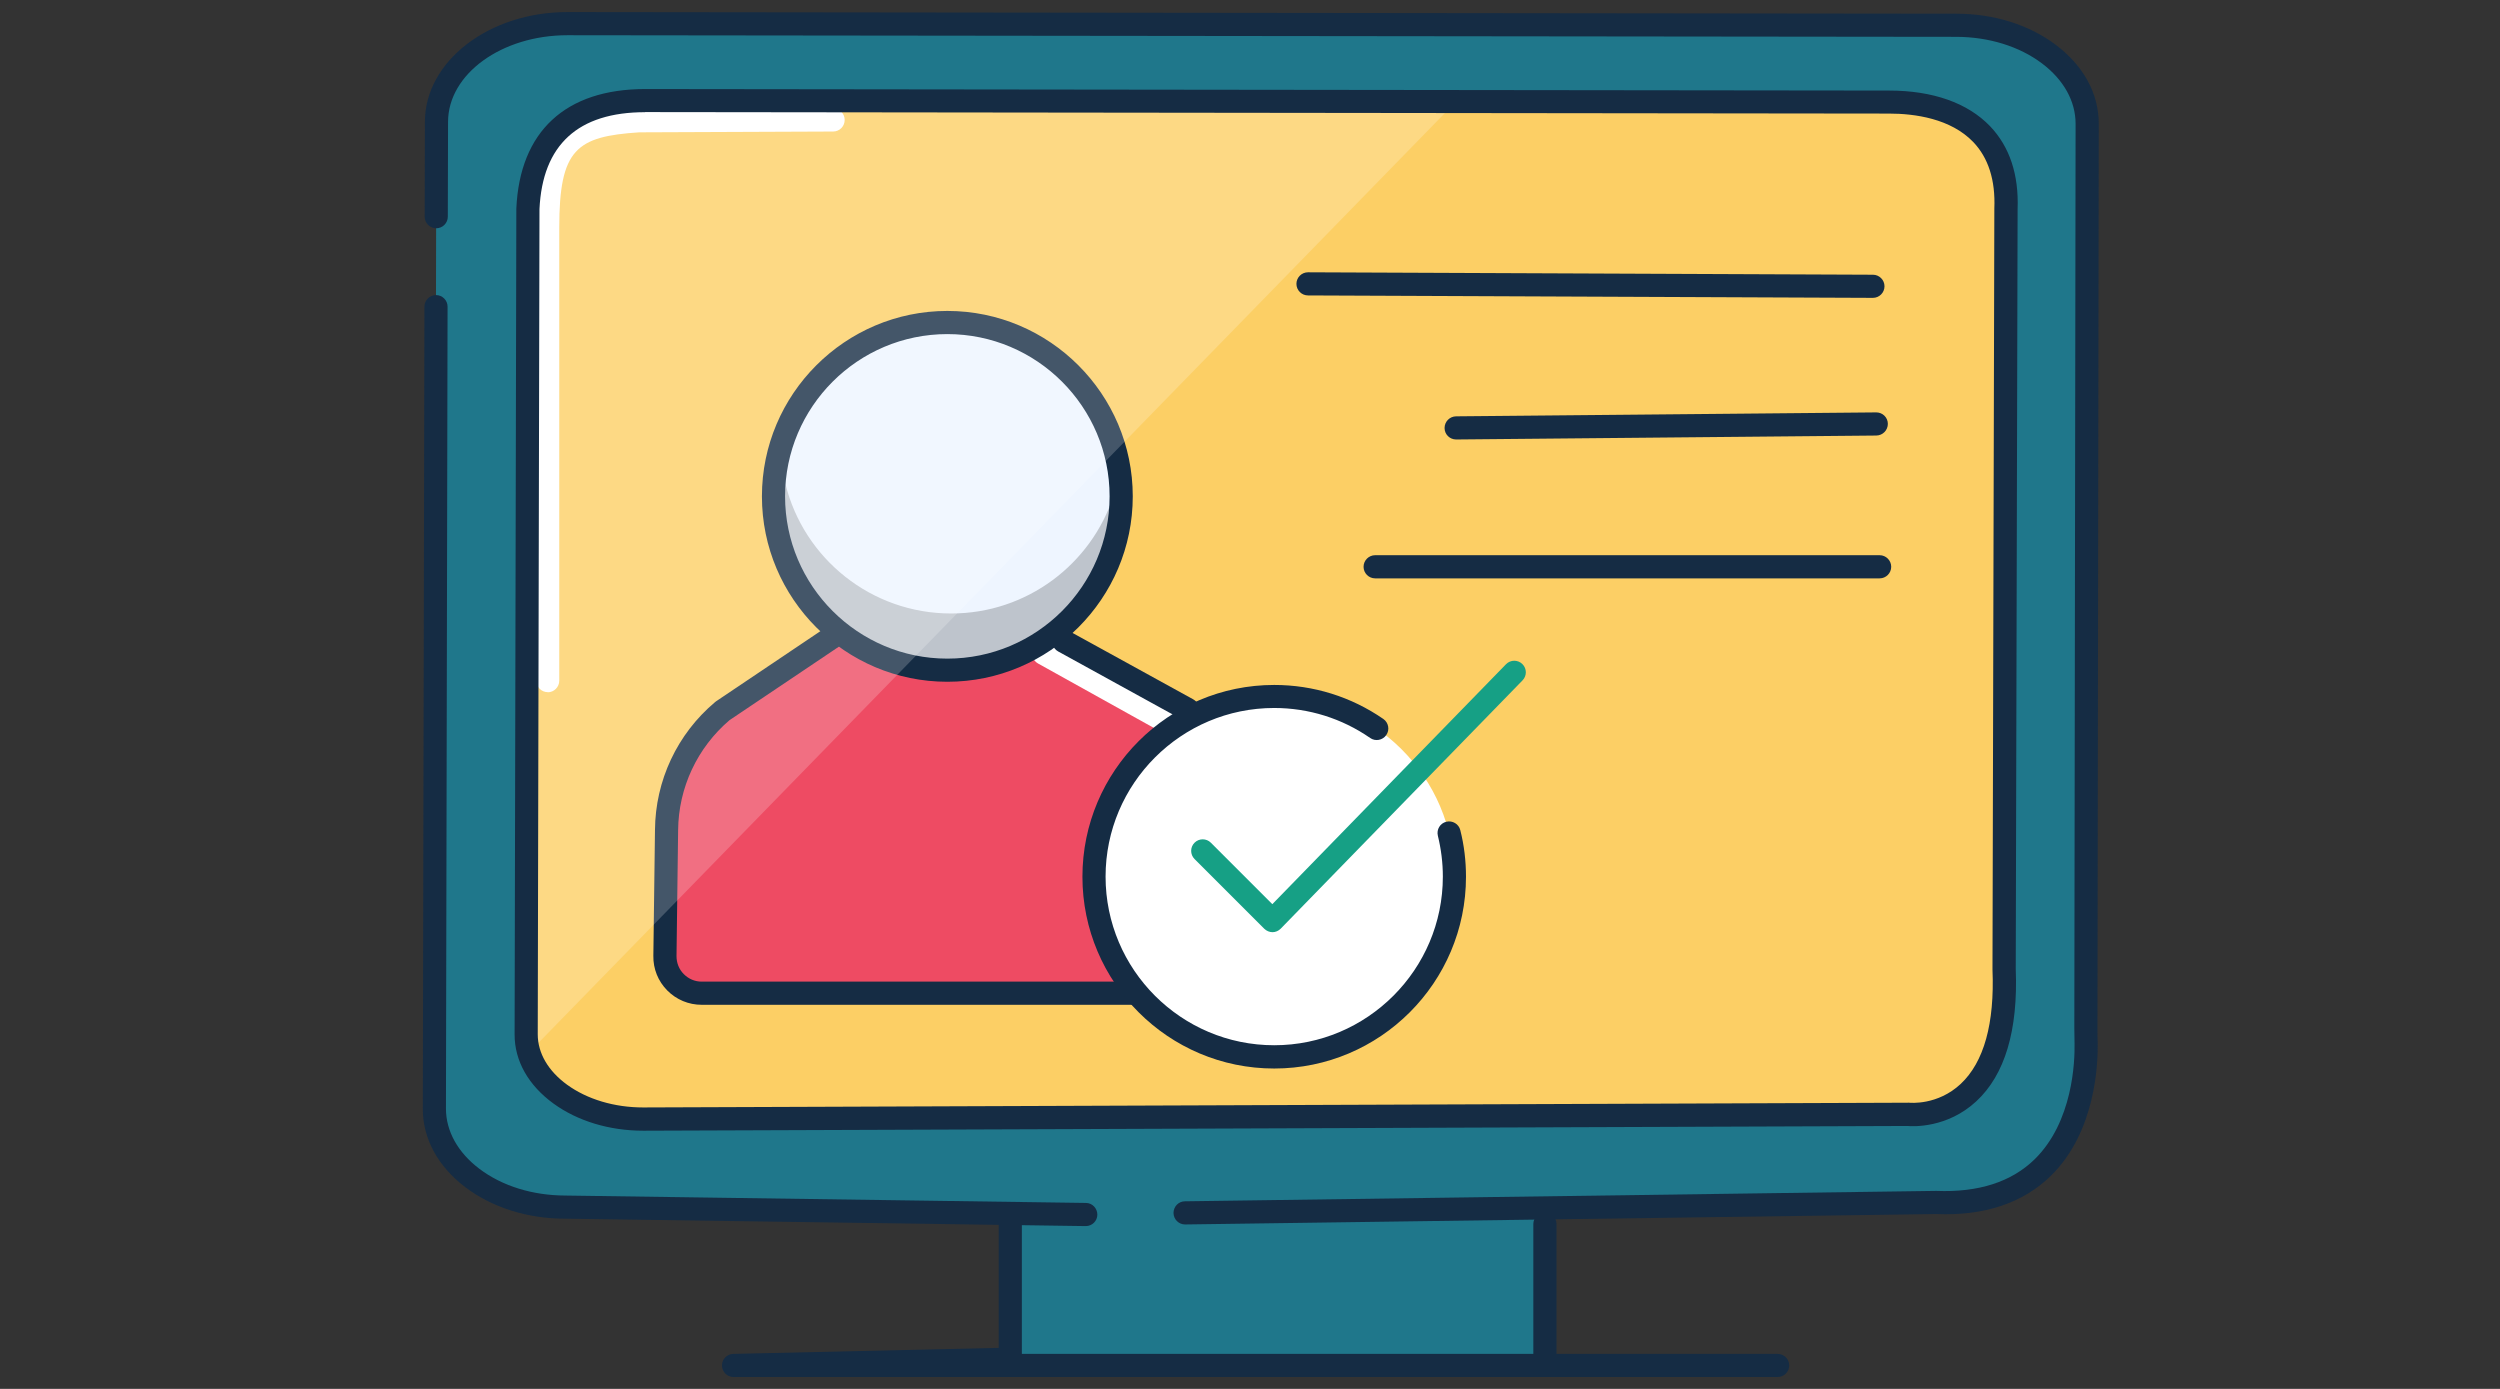 <svg width="144" height="80" viewBox="0 0 144 80" fill="none" xmlns="http://www.w3.org/2000/svg">
<rect x="0" y="0" width="144" height="80" fill="#333333" stroke="none"/>
<g clip-path="url(#clip0_26051_349946)">
<path d="M89.353 65.242H58.193V78.282H89.353V65.242Z" fill="#1F778B"/>
<path d="M102.393 79.317H42.253C41.886 79.317 41.593 79.024 41.586 78.657C41.579 78.291 41.873 77.991 42.239 77.984L57.526 77.637V67.057C57.526 66.691 57.826 66.391 58.193 66.391C58.559 66.391 58.859 66.691 58.859 67.057V77.984H102.393C102.759 77.984 103.059 78.284 103.059 78.651C103.059 79.017 102.759 79.317 102.393 79.317Z" fill="#152C44"/>
<path d="M112.774 69.296C116.94 69.296 119.92 64.829 119.92 61.702L120.22 7.122C120.22 3.995 116.854 1.455 112.687 1.449L32.687 1.355C28.52 1.355 25.14 3.882 25.134 7.009L25.014 63.855C25.014 66.982 28.38 69.522 32.547 69.529L112.774 69.296Z" fill="#1F778B"/>
<path d="M115.547 59.064C115.547 61.804 112.433 64.464 109.893 64.19L37.047 64.464C33.707 64.464 31.24 63.45 30.707 61.104C30.66 60.924 30.633 60.737 30.62 60.544V60.53C30.62 60.45 30.613 60.357 30.613 60.27V57.284L30.727 10.417V10.377C30.76 7.65 33.773 5.45 37.48 5.457L85.447 5.51H85.833L108.987 5.53C112.713 5.537 115.72 7.764 115.72 10.504L115.547 59.05V59.064Z" fill="#FCCF65"/>
<path d="M60.786 37.063L67.899 40.977C70.092 42.663 71.399 45.263 71.439 48.03L71.572 57.33H40.779C39.139 57.33 37.812 55.99 37.832 54.343L37.912 47.937C37.932 45.29 39.112 42.776 41.132 41.07L47.626 36.703" fill="#EE4B63"/>
<path d="M70.174 56.322C69.814 56.322 69.514 56.035 69.507 55.669L69.347 48.002C69.307 45.555 68.454 44.142 67.147 42.309L59.787 38.215C59.467 38.035 59.347 37.629 59.527 37.309C59.707 36.989 60.114 36.869 60.434 37.049L67.921 41.215C68.007 41.262 68.081 41.329 68.141 41.409C69.547 43.375 70.634 45.109 70.681 47.975L70.841 55.635C70.847 56.002 70.554 56.309 70.187 56.315H70.174V56.322Z" fill="white"/>
<path d="M69.9 57.876H40.413C39.667 57.876 38.96 57.582 38.433 57.049C37.907 56.516 37.62 55.809 37.633 55.056L37.727 47.809C37.747 44.962 39.007 42.276 41.187 40.442C41.207 40.429 41.227 40.409 41.247 40.395L47.74 36.029C48.047 35.822 48.46 35.902 48.667 36.209C48.873 36.516 48.793 36.929 48.487 37.136L42.02 41.482C40.16 43.069 39.08 45.376 39.06 47.822L38.967 55.069C38.967 55.462 39.107 55.829 39.387 56.109C39.667 56.389 40.027 56.542 40.42 56.542H69.907C70.3 56.542 70.667 56.389 70.94 56.109C71.213 55.829 71.36 55.462 71.353 55.069L71.253 47.916C71.213 45.355 70.033 42.982 68.013 41.409L60.947 37.522C60.627 37.342 60.507 36.942 60.687 36.615C60.867 36.295 61.273 36.175 61.593 36.355L68.707 40.269C68.707 40.269 68.767 40.302 68.793 40.322C71.16 42.149 72.547 44.909 72.593 47.895L72.693 55.049C72.707 55.795 72.42 56.509 71.893 57.042C71.367 57.575 70.66 57.869 69.913 57.869L69.9 57.876Z" fill="#152C44"/>
<path d="M54.8 38.484C60.331 38.484 64.814 34.001 64.814 28.47C64.814 22.94 60.331 18.457 54.8 18.457C49.27 18.457 44.787 22.94 44.787 28.47C44.787 34.001 49.27 38.484 54.8 38.484Z" fill="#EEF5FF"/>
<g opacity="0.2">
<path d="M45.248 27.891C45.208 28.231 45.188 28.584 45.188 28.937C45.188 34.171 49.434 38.417 54.667 38.417C59.901 38.417 64.147 34.171 64.147 28.937C64.147 28.804 64.147 28.677 64.141 28.551C62.861 32.491 59.154 35.337 54.788 35.337C50.181 35.337 46.307 32.171 45.248 27.897V27.891Z" fill="black"/>
</g>
<path d="M54.567 39.27C48.68 39.27 43.887 34.477 43.887 28.59C43.887 22.703 48.68 17.91 54.567 17.91C60.453 17.91 65.247 22.703 65.247 28.59C65.247 34.477 60.453 39.27 54.567 39.27ZM54.567 19.244C49.413 19.244 45.22 23.437 45.22 28.59C45.22 33.743 49.413 37.937 54.567 37.937C59.72 37.937 63.913 33.743 63.913 28.59C63.913 23.437 59.72 19.244 54.567 19.244Z" fill="#152C44"/>
<g opacity="0.2">
<path d="M83.874 5.85L30.714 60.377L30.627 60.464V59.804L30.734 9.697V9.657C30.767 6.93 33.474 5.784 37.18 5.797L83.88 5.85H83.874Z" fill="white"/>
</g>
<path d="M31.553 39.869C31.187 39.869 30.887 39.569 30.887 39.202V13.116C30.887 8.116 32.207 6.582 36.78 6.289L47.987 6.242C48.353 6.242 48.653 6.536 48.653 6.909C48.653 7.276 48.36 7.576 47.987 7.576L36.82 7.622C33.207 7.862 32.213 8.569 32.213 13.122V39.209C32.213 39.575 31.913 39.876 31.547 39.876L31.553 39.869Z" fill="white"/>
<path d="M62.54 70.623H62.534L32.54 70.196C30.394 70.196 28.354 69.556 26.82 68.396C25.227 67.196 24.347 65.583 24.354 63.856L24.447 17.663C24.447 17.296 24.747 16.996 25.114 16.996C25.48 16.996 25.78 17.296 25.78 17.663L25.687 63.856C25.687 65.156 26.374 66.389 27.62 67.329C28.927 68.316 30.68 68.856 32.547 68.863L62.547 69.289C62.914 69.289 63.207 69.596 63.207 69.963C63.207 70.329 62.907 70.623 62.54 70.623Z" fill="#152C44"/>
<path d="M68.261 70.529C67.894 70.529 67.601 70.235 67.594 69.869C67.594 69.502 67.881 69.195 68.254 69.195L111.521 68.595C113.968 68.695 115.868 68.075 117.201 66.769C119.401 64.609 119.514 61.129 119.494 60.109C119.494 59.809 119.481 59.509 119.481 59.209L119.554 7.129C119.554 5.829 118.868 4.595 117.621 3.655C116.314 2.669 114.561 2.129 112.694 2.122L32.694 2.029H32.681C28.894 2.029 25.814 4.262 25.808 7.015L25.794 12.482C25.794 12.849 25.494 13.149 25.128 13.149C24.761 13.149 24.461 12.849 24.461 12.482L24.474 7.015C24.481 3.529 28.161 0.695 32.681 0.695H32.694L112.694 0.789C114.854 0.789 116.888 1.429 118.421 2.589C120.014 3.789 120.894 5.402 120.888 7.129L120.814 59.209C120.814 59.502 120.814 59.789 120.828 60.082C120.848 61.235 120.721 65.189 118.134 67.722C116.528 69.295 114.294 70.049 111.508 69.929L68.274 70.529H68.268H68.261Z" fill="#152C44"/>
<path d="M37.054 65.129C35.107 65.129 33.274 64.576 31.887 63.569C30.434 62.516 29.634 61.102 29.641 59.576L29.741 12.009C29.941 7.562 32.581 5.129 37.161 5.129H37.174L108.807 5.216C111.327 5.216 113.341 5.929 114.627 7.269C115.754 8.449 116.287 10.049 116.214 12.042L116.107 55.816C116.247 59.349 115.481 61.916 113.827 63.442C112.167 64.976 110.201 64.889 109.867 64.856L37.054 65.129ZM37.161 6.462C33.294 6.462 31.247 8.342 31.074 12.042L30.974 59.576C30.974 60.656 31.574 61.689 32.667 62.482C33.827 63.322 35.387 63.789 37.047 63.789L109.887 63.516C109.934 63.509 109.941 63.516 109.967 63.516C110.027 63.522 111.607 63.676 112.934 62.436C114.274 61.182 114.894 58.962 114.767 55.842C114.767 55.836 114.767 55.822 114.767 55.816L114.874 12.009C114.941 10.369 114.527 9.089 113.661 8.182C112.361 6.829 110.301 6.542 108.801 6.542L37.167 6.456H37.154L37.161 6.462Z" fill="#152C44"/>
<path d="M88.987 69.836C89.354 69.836 89.654 70.136 89.654 70.503V78.289C89.654 78.656 89.354 78.956 88.987 78.956C88.62 78.956 88.32 78.656 88.32 78.289V70.503C88.32 70.136 88.62 69.836 88.987 69.836Z" fill="#152C44"/>
<path d="M107.88 17.157L75.341 17.017C74.974 17.017 74.674 16.717 74.674 16.35C74.674 15.984 74.974 15.684 75.341 15.684L107.88 15.824C108.247 15.824 108.547 16.124 108.547 16.49C108.547 16.857 108.247 17.157 107.88 17.157Z" fill="#152C44"/>
<path d="M83.874 25.314C83.507 25.314 83.207 25.021 83.207 24.654C83.207 24.287 83.5 23.987 83.867 23.981L108.074 23.754C108.44 23.754 108.74 24.047 108.74 24.414C108.74 24.781 108.447 25.081 108.08 25.087L83.874 25.314Z" fill="#152C44"/>
<path d="M79.208 33.314C78.841 33.314 78.541 33.014 78.541 32.647C78.541 32.281 78.841 31.98 79.208 31.98H108.268C108.634 31.98 108.934 32.281 108.934 32.647C108.934 33.014 108.634 33.314 108.268 33.314H79.208Z" fill="#152C44"/>
<path d="M73.394 60.881C79.126 60.881 83.774 56.234 83.774 50.501C83.774 44.768 79.126 40.121 73.394 40.121C67.661 40.121 63.014 44.768 63.014 50.501C63.014 56.234 67.661 60.881 73.394 60.881Z" fill="white"/>
<path d="M73.394 61.547C67.301 61.547 62.348 56.593 62.348 50.5C62.348 44.407 67.301 39.453 73.394 39.453C75.654 39.453 77.828 40.133 79.681 41.413C79.981 41.62 80.061 42.04 79.848 42.34C79.641 42.64 79.221 42.72 78.921 42.507C77.294 41.38 75.381 40.78 73.394 40.78C68.041 40.78 63.681 45.133 63.681 50.493C63.681 55.853 68.041 60.206 73.394 60.206C78.748 60.206 83.108 55.846 83.108 50.493C83.108 49.693 83.008 48.9 82.821 48.14C82.734 47.78 82.948 47.42 83.308 47.333C83.661 47.246 84.028 47.46 84.114 47.82C84.334 48.687 84.441 49.593 84.441 50.5C84.441 56.593 79.488 61.547 73.394 61.547Z" fill="#152C44"/>
<path d="M73.3 53.694C73.12 53.694 72.953 53.62 72.826 53.5L68.806 49.48C68.546 49.22 68.546 48.8 68.806 48.54C69.066 48.28 69.486 48.28 69.746 48.54L73.286 52.08L86.746 38.26C87.006 37.994 87.426 37.994 87.686 38.247C87.953 38.507 87.953 38.927 87.7 39.187L73.766 53.494C73.64 53.62 73.473 53.694 73.293 53.694H73.3Z" fill="#16A085"/>
</g>
<defs>
<clipPath id="clip0_26051_349946">
<rect width="100" height="80" fill="white" transform="translate(22.666)"/>
</clipPath>
</defs>
</svg>
